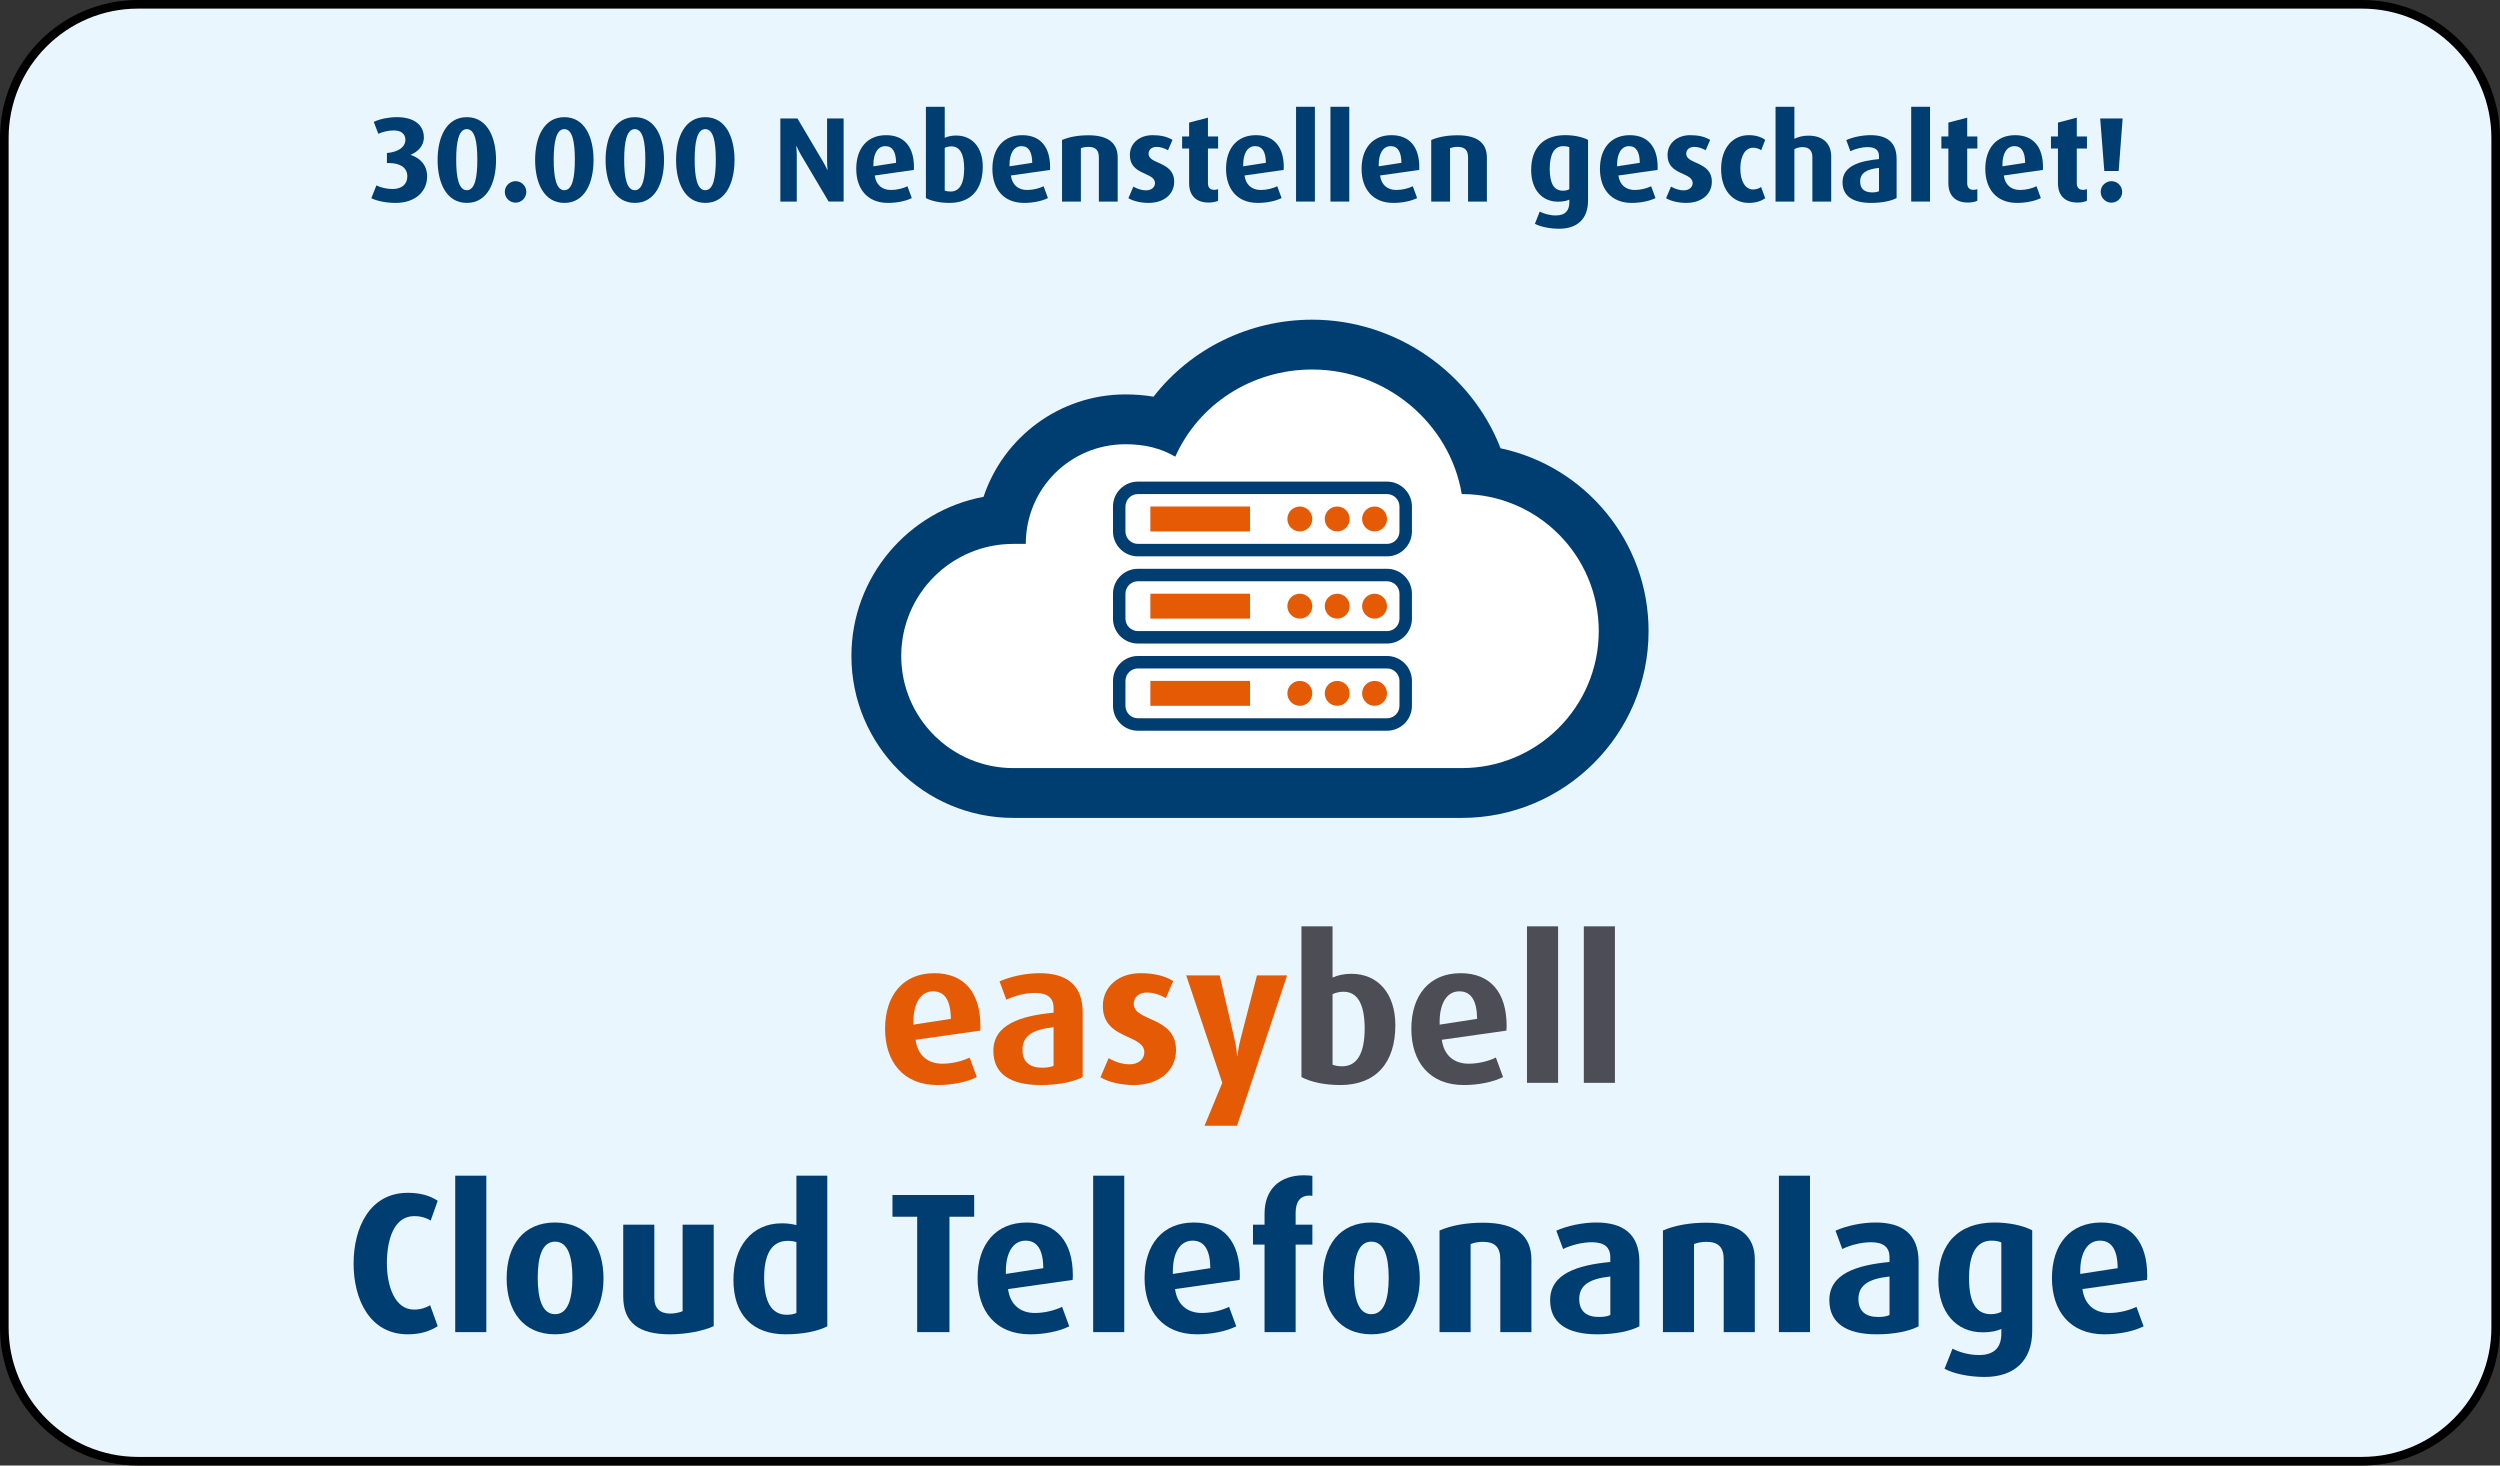 <?xml version="1.0" encoding="utf-8"?>
<!-- Generator: Adobe Illustrator 24.1.0, SVG Export Plug-In . SVG Version: 6.00 Build 0)  -->
<svg version="1.1" xmlns="http://www.w3.org/2000/svg" xmlns:xlink="http://www.w3.org/1999/xlink" x="0px" y="0px" width="290px"
	 height="170px" viewBox="0 0 290 170" enable-background="new 0 0 290 170" xml:space="preserve">
<rect x="0" y="0" width="290" height="170" fill="#333333" stroke="none"/>
<g id="Layer_1">
	<g>
		<path fill="#EAF6FE" d="M16,169.501c-8.547,0-15.5-6.953-15.5-15.5V16C0.5,7.453,7.453,0.5,16,0.5h258
			c8.547,0,15.5,6.953,15.5,15.5v138.001c0,8.547-6.953,15.5-15.5,15.5H16z"/>
		<path d="M274,1c8.271,0,15,6.729,15,15v138.001c0,8.271-6.729,15-15,15H16c-8.271,0-15-6.729-15-15V16C1,7.729,7.729,1,16,1H274
			 M274,0H16C7.164,0,0,7.163,0,16v138.001c0,8.836,7.164,16,16,16h258c8.838,0,16-7.164,16-16V16C290,7.163,282.838,0,274,0L274,0z
			"/>
	</g>
	<g>
		<path fill="#E55A05" d="M113.701,119.551l-7.494,1.064c0.231,1.758,1.365,2.775,3.123,2.775c1.133,0,2.382-0.323,3.146-0.717
			l0.832,2.267c-1.156,0.578-2.844,0.925-4.556,0.925c-4.001,0-6.083-2.729-6.083-6.522c0-3.909,2.105-6.453,5.713-6.453
			c3.492,0,5.343,2.266,5.343,6.129C113.724,119.204,113.724,119.297,113.701,119.551z M108.243,114.995
			c-1.48,0-2.29,1.434-2.29,3.539v0.324l4.348-0.671C110.278,116.151,109.654,114.995,108.243,114.995z"/>
		<path fill="#E55A05" d="M120.711,125.865c-3.562,0-5.482-1.341-5.482-3.955c0-3.076,3.146-4.071,6.985-4.441v-0.555
			c0-1.203-0.763-1.734-2.151-1.734c-1.156,0-2.429,0.347-3.331,0.786l-0.786-2.128c1.249-0.555,3.007-0.948,4.649-0.948
			c3.053,0,4.996,1.295,4.996,4.556v7.494C124.527,125.495,122.816,125.865,120.711,125.865z M122.214,119.158
			c-2.405,0.254-3.608,0.995-3.608,2.614c0,1.388,0.81,2.081,2.29,2.081c0.532,0,0.994-0.069,1.318-0.231V119.158z"/>
		<path fill="#E55A05" d="M131.491,125.865c-1.434,0-2.938-0.347-3.839-0.902l0.948-2.22c0.833,0.486,1.689,0.717,2.429,0.717
			c1.041,0,1.712-0.602,1.712-1.388c0-2.151-4.811-1.434-4.811-5.366c0-2.359,1.943-3.816,4.348-3.816
			c1.55,0,2.753,0.277,3.816,0.902l-0.856,1.989c-0.717-0.416-1.503-0.647-2.174-0.647c-1.017,0-1.55,0.578-1.55,1.318
			c0,2.082,4.903,1.411,4.903,5.366C136.417,124.131,134.544,125.865,131.491,125.865z"/>
		<path fill="#E55A05" d="M143.496,130.583h-3.77l2.058-4.973l-4.186-12.466h3.885l1.734,7.447c0.185,0.786,0.255,1.503,0.278,1.92
			h0.046c0.046-0.393,0.139-1.133,0.347-1.92l1.92-7.447h3.492L143.496,130.583z"/>
		<path fill="#4D4D55" d="M155.478,125.865c-1.873,0-3.469-0.37-4.51-0.925v-17.485h3.608v5.944
			c0.602-0.278,1.365-0.439,2.174-0.439c3.122,0,5.111,2.313,5.111,5.967C161.862,123.298,159.595,125.865,155.478,125.865z
			 M155.849,115.041c-0.486,0-0.902,0.115-1.272,0.277v8.188c0.278,0.115,0.694,0.185,1.11,0.185c1.828,0,2.614-1.665,2.614-4.394
			C158.3,116.521,157.491,115.041,155.849,115.041z"/>
		<path fill="#4D4D55" d="M174.747,119.551l-7.494,1.064c0.231,1.758,1.365,2.775,3.123,2.775c1.133,0,2.382-0.323,3.146-0.717
			l0.832,2.267c-1.156,0.578-2.844,0.925-4.556,0.925c-4.001,0-6.083-2.729-6.083-6.522c0-3.909,2.105-6.453,5.713-6.453
			c3.492,0,5.343,2.266,5.343,6.129C174.77,119.204,174.77,119.297,174.747,119.551z M169.288,114.995
			c-1.48,0-2.29,1.434-2.29,3.539v0.324l4.348-0.671C171.324,116.151,170.699,114.995,169.288,114.995z"/>
		<path fill="#4D4D55" d="M177.131,125.611v-18.156h3.608v18.156H177.131z"/>
		<path fill="#4D4D55" d="M183.723,125.611v-18.156h3.608v18.156H183.723z"/>
	</g>
	<g>
		<g>
			<path fill="#003E71" d="M152.224,37.083c-7.336,0-14.111,3.385-18.412,8.933c-1.038-0.176-2.122-0.263-3.261-0.263
				c-7.653,0-14.164,4.984-16.457,11.877c-8.713,1.626-15.33,9.288-15.33,18.465c0,10.357,8.426,18.783,18.783,18.783h50.57h1.445
				c11.951,0,21.673-9.722,21.673-21.673c0-10.406-7.372-19.123-17.168-21.202C170.68,43.253,161.969,37.083,152.224,37.083
				L152.224,37.083z"/>
			<path fill="#FFFFFF" d="M152.224,42.863c8.593,0,15.965,6.246,17.338,14.448c-0.02,0-0.041,0,0,0
				c8.778,0,15.894,7.116,15.894,15.894s-7.116,15.894-15.894,15.894c-0.487,0-1.445,0-1.445,0h-50.57
				c-7.182,0-13.004-5.822-13.004-13.004c0-7.182,5.822-13.004,13.004-13.004c0.454,0,1.445,0,1.445,0c0,0.001,0,0.002,0,0.002
				s0-0.001,0-0.002c0-6.412,5.147-11.559,11.559-11.559c2.151,0,4.052,0.425,5.779,1.445
				C139.034,46.918,145.161,42.863,152.224,42.863"/>
			<path fill="#003E71" d="M169.581,57.311c0.009,0,0.009,0-0.018,0.001c0,0,0,0,0,0C169.569,57.311,169.576,57.311,169.581,57.311"
				/>
		</g>
		<g>
			<path fill="#003E71" d="M160.894,57.312c0.795,0,1.445,0.65,1.445,1.445v2.89c0,0.795-0.65,1.445-1.445,1.445h-28.897
				c-0.795,0-1.445-0.65-1.445-1.445v-2.89c0-0.795,0.65-1.445,1.445-1.445H160.894 M160.894,55.867h-28.897
				c-1.593,0-2.89,1.296-2.89,2.89v2.89c0,1.593,1.296,2.89,2.89,2.89h28.897c1.593,0,2.89-1.296,2.89-2.89v-2.89
				C163.783,57.163,162.487,55.867,160.894,55.867L160.894,55.867z"/>
			<g>
				<rect x="133.441" y="58.756" fill="#E55A05" width="11.559" height="2.89"/>
			</g>
			<circle fill="#E55A05" cx="159.449" cy="60.201" r="1.445"/>
			<circle fill="#E55A05" cx="155.114" cy="60.201" r="1.445"/>
			<circle fill="#E55A05" cx="150.779" cy="60.201" r="1.445"/>
		</g>
		<g>
			<path fill="#003E71" d="M160.894,67.426c0.795,0,1.445,0.65,1.445,1.445v2.89c0,0.795-0.65,1.445-1.445,1.445h-28.897
				c-0.795,0-1.445-0.65-1.445-1.445v-2.89c0-0.795,0.65-1.445,1.445-1.445H160.894 M160.894,65.981h-28.897
				c-1.593,0-2.89,1.296-2.89,2.89v2.89c0,1.593,1.296,2.89,2.89,2.89h28.897c1.593,0,2.89-1.296,2.89-2.89v-2.89
				C163.783,67.277,162.487,65.981,160.894,65.981L160.894,65.981z"/>
			<g>
				<rect x="133.441" y="68.87" fill="#E55A05" width="11.559" height="2.89"/>
			</g>
			<circle fill="#E55A05" cx="159.449" cy="70.315" r="1.445"/>
			<circle fill="#E55A05" cx="155.114" cy="70.315" r="1.445"/>
			<circle fill="#E55A05" cx="150.779" cy="70.315" r="1.445"/>
		</g>
		<g>
			<path fill="#003E71" d="M160.894,77.54c0.795,0,1.445,0.65,1.445,1.445v2.89c0,0.795-0.65,1.445-1.445,1.445h-28.897
				c-0.795,0-1.445-0.65-1.445-1.445v-2.89c0-0.795,0.65-1.445,1.445-1.445H160.894 M160.894,76.095h-28.897
				c-1.593,0-2.89,1.296-2.89,2.89v2.89c0,1.593,1.296,2.89,2.89,2.89h28.897c1.593,0,2.89-1.296,2.89-2.89v-2.89
				C163.783,77.391,162.487,76.095,160.894,76.095L160.894,76.095z"/>
			<g>
				<rect x="133.441" y="78.985" fill="#E55A05" width="11.559" height="2.89"/>
			</g>
			<circle fill="#E55A05" cx="159.449" cy="80.429" r="1.445"/>
			<circle fill="#E55A05" cx="155.114" cy="80.429" r="1.445"/>
			<circle fill="#E55A05" cx="150.779" cy="80.429" r="1.445"/>
		</g>
	</g>
	<g>
		<path fill="#003E71" d="M47.305,154.78c-4.416,0-6.288-4.045-6.288-8.207s1.873-8.207,6.288-8.207
			c1.433,0,2.566,0.324,3.467,0.924l-0.809,2.289c-0.508-0.301-1.109-0.509-1.918-0.509c-2.358,0-3.167,2.751-3.167,5.456
			c0,2.635,0.901,5.386,3.144,5.386c0.763,0,1.387-0.208,1.873-0.508l0.878,2.427C49.871,154.434,48.738,154.78,47.305,154.78z"/>
		<path fill="#003E71" d="M52.806,154.526v-18.147h3.606v18.147H52.806z"/>
		<path fill="#003E71" d="M64.388,154.78c-3.722,0-5.617-2.728-5.617-6.496s1.896-6.473,5.617-6.473
			c3.722,0,5.618,2.705,5.618,6.473S68.11,154.78,64.388,154.78z M64.388,144.031c-1.502,0-2.011,1.757-2.011,4.184
			s0.509,4.23,2.011,4.23c1.503,0,2.011-1.803,2.011-4.23S65.891,144.031,64.388,144.031z"/>
		<path fill="#003E71" d="M77.704,154.78c-3.583,0-5.41-1.318-5.41-4.393v-8.322h3.606v8.484c0,1.202,0.647,1.826,1.849,1.826
			c0.509,0,1.063-0.116,1.434-0.277v-10.033h3.606v11.767C81.611,154.387,79.623,154.78,77.704,154.78z"/>
		<path fill="#003E71" d="M91.112,154.78c-3.791,0-6.033-2.243-6.033-6.311c0-3.791,2.081-6.565,5.617-6.565
			c0.601,0,1.133,0.069,1.688,0.208v-5.733h3.583v17.477C94.834,154.434,93.1,154.78,91.112,154.78z M92.383,144.077
			c-0.323-0.093-0.647-0.139-1.017-0.139c-1.942,0-2.728,1.71-2.728,4.276c0,2.705,0.809,4.3,2.635,4.3
			c0.508,0,0.832-0.092,1.109-0.208V144.077z"/>
		<path fill="#003E71" d="M110.138,141.141v13.385h-3.745v-13.385h-2.866v-2.52h9.478v2.52H110.138z"/>
		<path fill="#003E71" d="M124.425,148.469l-7.49,1.063c0.231,1.757,1.364,2.774,3.121,2.774c1.133,0,2.381-0.324,3.144-0.717
			l0.833,2.266c-1.156,0.578-2.843,0.925-4.554,0.925c-3.999,0-6.08-2.728-6.08-6.519c0-3.907,2.104-6.45,5.71-6.45
			c3.491,0,5.34,2.266,5.34,6.126C124.448,148.122,124.448,148.215,124.425,148.469z M118.969,143.915
			c-1.479,0-2.289,1.434-2.289,3.537v0.324l4.346-0.67C121.004,145.071,120.38,143.915,118.969,143.915z"/>
		<path fill="#003E71" d="M126.806,154.526v-18.147h3.606v18.147H126.806z"/>
		<path fill="#003E71" d="M143.797,148.469l-7.49,1.063c0.231,1.757,1.364,2.774,3.121,2.774c1.133,0,2.381-0.324,3.144-0.717
			l0.832,2.266c-1.156,0.578-2.843,0.925-4.554,0.925c-3.999,0-6.08-2.728-6.08-6.519c0-3.907,2.104-6.45,5.71-6.45
			c3.491,0,5.34,2.266,5.34,6.126C143.82,148.122,143.82,148.215,143.797,148.469z M138.342,143.915
			c-1.479,0-2.289,1.434-2.289,3.537v0.324l4.346-0.67C140.376,145.071,139.752,143.915,138.342,143.915z"/>
		<path fill="#003E71" d="M150.294,144.377v10.148h-3.606v-10.148h-1.341v-2.312h1.341v-1.271c0-2.82,1.734-4.462,4.577-4.462
			c0.485,0,0.786,0.046,0.971,0.069v2.312c-0.231-0.023-0.277-0.023-0.347-0.023c-1.086,0-1.595,0.74-1.595,2.011v1.364h1.941v2.312
			H150.294z"/>
		<path fill="#003E71" d="M159.078,154.78c-3.722,0-5.617-2.728-5.617-6.496s1.896-6.473,5.617-6.473
			c3.722,0,5.618,2.705,5.618,6.473S162.8,154.78,159.078,154.78z M159.078,144.031c-1.502,0-2.011,1.757-2.011,4.184
			s0.509,4.23,2.011,4.23c1.503,0,2.011-1.803,2.011-4.23S160.581,144.031,159.078,144.031z"/>
		<path fill="#003E71" d="M174.035,154.526v-8.438c0-1.364-0.578-2.035-2.011-2.035c-0.555,0-0.994,0.093-1.433,0.254v10.218h-3.606
			v-11.79c1.41-0.601,3.121-0.902,5.04-0.902c3.93,0,5.618,1.595,5.618,4.277v8.415H174.035z"/>
		<path fill="#003E71" d="M185.294,154.78c-3.56,0-5.479-1.341-5.479-3.953c0-3.075,3.144-4.069,6.981-4.438v-0.555
			c0-1.202-0.763-1.734-2.15-1.734c-1.156,0-2.427,0.347-3.329,0.786l-0.786-2.127c1.248-0.555,3.005-0.948,4.646-0.948
			c3.051,0,4.993,1.294,4.993,4.554v7.49C189.108,154.41,187.398,154.78,185.294,154.78z M186.797,148.076
			c-2.404,0.254-3.606,0.994-3.606,2.612c0,1.387,0.809,2.081,2.289,2.081c0.532,0,0.994-0.069,1.318-0.231V148.076z"/>
		<path fill="#003E71" d="M199.95,154.526v-8.438c0-1.364-0.578-2.035-2.011-2.035c-0.555,0-0.994,0.093-1.433,0.254v10.218H192.9
			v-11.79c1.41-0.601,3.121-0.902,5.04-0.902c3.93,0,5.618,1.595,5.618,4.277v8.415H199.95z"/>
		<path fill="#003E71" d="M206.354,154.526v-18.147h3.606v18.147H206.354z"/>
		<path fill="#003E71" d="M217.682,154.78c-3.56,0-5.479-1.341-5.479-3.953c0-3.075,3.144-4.069,6.981-4.438v-0.555
			c0-1.202-0.763-1.734-2.15-1.734c-1.156,0-2.427,0.347-3.329,0.786l-0.786-2.127c1.248-0.555,3.005-0.948,4.646-0.948
			c3.051,0,4.993,1.294,4.993,4.554v7.49C221.496,154.41,219.785,154.78,217.682,154.78z M219.184,148.076
			c-2.404,0.254-3.606,0.994-3.606,2.612c0,1.387,0.809,2.081,2.289,2.081c0.532,0,0.994-0.069,1.318-0.231V148.076z"/>
		<path fill="#003E71" d="M230.211,159.727c-1.826,0-3.629-0.393-4.646-0.948l0.925-2.334c0.786,0.416,1.942,0.74,3.075,0.74
			c1.896,0,2.589-1.018,2.589-2.474v-0.555c-0.438,0.208-1.109,0.393-2.173,0.393c-3.075,0-5.132-2.334-5.132-6.057
			c0-4.23,2.334-6.681,6.52-6.681c1.595,0,3.259,0.324,4.369,0.901v11.651C235.737,157.901,233.61,159.727,230.211,159.727z
			 M232.153,144.123c-0.3-0.139-0.693-0.208-1.132-0.208c-1.78,0-2.612,1.549-2.612,4.369c0,2.751,0.786,4.161,2.543,4.161
			c0.486,0,0.902-0.116,1.202-0.277V144.123z"/>
		<path fill="#003E71" d="M249.052,148.469l-7.49,1.063c0.231,1.757,1.364,2.774,3.121,2.774c1.133,0,2.381-0.324,3.144-0.717
			l0.832,2.266c-1.155,0.578-2.843,0.925-4.554,0.925c-3.999,0-6.08-2.728-6.08-6.519c0-3.907,2.104-6.45,5.71-6.45
			c3.491,0,5.341,2.266,5.341,6.126C249.076,148.122,249.076,148.215,249.052,148.469z M243.596,143.915
			c-1.479,0-2.288,1.434-2.288,3.537v0.324l4.346-0.67C245.63,145.071,245.006,143.915,243.596,143.915z"/>
	</g>
	<g>
		<path fill="#003E71" d="M45.918,23.537c-1.064,0-2.143-0.196-2.843-0.546l0.588-1.485c0.476,0.252,1.232,0.42,1.891,0.42
			c1.022,0,1.695-0.546,1.695-1.457c0-1.079-0.896-1.555-2.157-1.555h-0.21v-1.163c1.373-0.126,2.143-0.714,2.143-1.541
			c0-0.714-0.546-1.079-1.345-1.079c-0.644,0-1.274,0.154-1.793,0.392l-0.532-1.387c0.757-0.35,1.737-0.546,2.689-0.546
			c1.919,0,3.124,0.854,3.124,2.354c0,1.008-0.743,1.681-1.513,2.003v0.028c1.037,0.35,1.891,1.134,1.891,2.493
			C49.546,22.304,48.061,23.537,45.918,23.537z"/>
		<path fill="#003E71" d="M54.151,23.537c-2.396,0-3.39-2.368-3.39-4.973c0-2.605,0.995-4.973,3.39-4.973
			c2.395,0,3.39,2.368,3.39,4.973C57.54,21.169,56.546,23.537,54.151,23.537z M54.151,14.978c-0.967,0-1.233,1.568-1.233,3.543
			s0.266,3.544,1.233,3.544c0.966,0,1.218-1.569,1.218-3.544S55.117,14.978,54.151,14.978z"/>
		<path fill="#003E71" d="M59.805,23.508c-0.687,0-1.247-0.56-1.247-1.247s0.56-1.247,1.247-1.247s1.247,0.56,1.247,1.247
			S60.492,23.508,59.805,23.508z"/>
		<path fill="#003E71" d="M65.463,23.537c-2.396,0-3.39-2.368-3.39-4.973c0-2.605,0.995-4.973,3.39-4.973
			c2.395,0,3.39,2.368,3.39,4.973C68.852,21.169,67.858,23.537,65.463,23.537z M65.463,14.978c-0.967,0-1.233,1.568-1.233,3.543
			s0.266,3.544,1.233,3.544c0.966,0,1.219-1.569,1.219-3.544S66.429,14.978,65.463,14.978z"/>
		<path fill="#003E71" d="M73.638,23.537c-2.396,0-3.39-2.368-3.39-4.973c0-2.605,0.995-4.973,3.39-4.973
			c2.395,0,3.39,2.368,3.39,4.973C77.028,21.169,76.033,23.537,73.638,23.537z M73.638,14.978c-0.967,0-1.233,1.568-1.233,3.543
			s0.266,3.544,1.233,3.544c0.966,0,1.219-1.569,1.219-3.544S74.605,14.978,73.638,14.978z"/>
		<path fill="#003E71" d="M81.814,23.537c-2.396,0-3.39-2.368-3.39-4.973c0-2.605,0.995-4.973,3.39-4.973
			c2.395,0,3.39,2.368,3.39,4.973C85.204,21.169,84.209,23.537,81.814,23.537z M81.814,14.978c-0.967,0-1.233,1.568-1.233,3.543
			s0.266,3.544,1.233,3.544c0.966,0,1.219-1.569,1.219-3.544S82.78,14.978,81.814,14.978z"/>
		<path fill="#003E71" d="M96.123,23.382l-3.222-5.435c-0.168-0.294-0.378-0.714-0.504-1.008h-0.028
			c0.042,0.574,0.056,0.826,0.056,1.134v5.309H90.52v-9.637h1.989l2.956,5c0.252,0.435,0.28,0.49,0.504,0.967h0.028
			c-0.028-0.322-0.056-0.687-0.056-1.093v-4.875h1.919v9.637H96.123z"/>
		<path fill="#003E71" d="M106.007,19.712l-4.538,0.645c0.14,1.064,0.826,1.681,1.891,1.681c0.686,0,1.442-0.196,1.905-0.434
			l0.504,1.373c-0.701,0.35-1.723,0.561-2.76,0.561c-2.423,0-3.684-1.653-3.684-3.95c0-2.367,1.274-3.908,3.459-3.908
			c2.115,0,3.236,1.373,3.236,3.712C106.021,19.502,106.021,19.558,106.007,19.712z M102.701,16.953
			c-0.896,0-1.387,0.869-1.387,2.144v0.196l2.633-0.406C103.934,17.653,103.556,16.953,102.701,16.953z"/>
		<path fill="#003E71" d="M110.135,23.537c-1.135,0-2.102-0.224-2.731-0.561v-10.59h2.185v3.6c0.364-0.168,0.826-0.266,1.316-0.266
			c1.891,0,3.096,1.401,3.096,3.614C114.001,21.981,112.629,23.537,110.135,23.537z M110.36,16.981c-0.294,0-0.546,0.07-0.771,0.168
			v4.958c0.168,0.07,0.42,0.112,0.672,0.112c1.106,0,1.583-1.009,1.583-2.662C111.844,17.877,111.354,16.981,110.36,16.981z"/>
		<path fill="#003E71" d="M121.799,19.712l-4.538,0.645c0.14,1.064,0.826,1.681,1.891,1.681c0.686,0,1.442-0.196,1.905-0.434
			l0.504,1.373c-0.701,0.35-1.723,0.561-2.76,0.561c-2.423,0-3.684-1.653-3.684-3.95c0-2.367,1.274-3.908,3.459-3.908
			c2.115,0,3.236,1.373,3.236,3.712C121.813,19.502,121.813,19.558,121.799,19.712z M118.493,16.953
			c-0.896,0-1.387,0.869-1.387,2.144v0.196l2.633-0.406C119.726,17.653,119.348,16.953,118.493,16.953z"/>
		<path fill="#003E71" d="M127.468,23.382v-5.113c0-0.827-0.35-1.232-1.219-1.232c-0.336,0-0.602,0.056-0.868,0.154v6.191h-2.185
			v-7.144c0.854-0.364,1.891-0.546,3.053-0.546c2.381,0,3.404,0.966,3.404,2.591v5.099H127.468z"/>
		<path fill="#003E71" d="M133.221,23.537c-0.869,0-1.779-0.21-2.325-0.546l0.574-1.345c0.504,0.294,1.022,0.434,1.471,0.434
			c0.63,0,1.037-0.364,1.037-0.84c0-1.303-2.914-0.869-2.914-3.25c0-1.429,1.177-2.311,2.633-2.311c0.938,0,1.667,0.168,2.312,0.546
			l-0.519,1.205c-0.434-0.252-0.911-0.392-1.316-0.392c-0.617,0-0.939,0.35-0.939,0.798c0,1.261,2.97,0.854,2.97,3.25
			C136.204,22.486,135.07,23.537,133.221,23.537z"/>
		<path fill="#003E71" d="M140.193,23.495c-1.443,0-2.255-0.812-2.255-2.241v-4.021h-0.812v-1.401h0.812v-1.611l2.185-0.574v2.185
			h1.177v1.401h-1.177v4.021c0,0.504,0.266,0.77,0.714,0.77c0.168,0,0.322-0.028,0.462-0.084v1.345
			C141.062,23.41,140.67,23.495,140.193,23.495z"/>
		<path fill="#003E71" d="M148.903,19.712l-4.538,0.645c0.14,1.064,0.826,1.681,1.891,1.681c0.687,0,1.443-0.196,1.905-0.434
			l0.504,1.373c-0.701,0.35-1.723,0.561-2.76,0.561c-2.423,0-3.684-1.653-3.684-3.95c0-2.367,1.275-3.908,3.46-3.908
			c2.115,0,3.236,1.373,3.236,3.712C148.917,19.502,148.917,19.558,148.903,19.712z M145.597,16.953
			c-0.896,0-1.387,0.869-1.387,2.144v0.196l2.633-0.406C146.83,17.653,146.452,16.953,145.597,16.953z"/>
		<path fill="#003E71" d="M150.342,23.382V12.386h2.185v10.996H150.342z"/>
		<path fill="#003E71" d="M154.332,23.382V12.386h2.185v10.996H154.332z"/>
		<path fill="#003E71" d="M164.625,19.712l-4.538,0.645c0.14,1.064,0.826,1.681,1.891,1.681c0.686,0,1.442-0.196,1.905-0.434
			l0.504,1.373c-0.701,0.35-1.723,0.561-2.76,0.561c-2.423,0-3.684-1.653-3.684-3.95c0-2.367,1.274-3.908,3.459-3.908
			c2.115,0,3.236,1.373,3.236,3.712C164.639,19.502,164.639,19.558,164.625,19.712z M161.319,16.953
			c-0.896,0-1.387,0.869-1.387,2.144v0.196l2.633-0.406C162.552,17.653,162.174,16.953,161.319,16.953z"/>
		<path fill="#003E71" d="M170.294,23.382v-5.113c0-0.827-0.35-1.232-1.219-1.232c-0.336,0-0.602,0.056-0.868,0.154v6.191h-2.185
			v-7.144c0.854-0.364,1.891-0.546,3.053-0.546c2.381,0,3.404,0.966,3.404,2.591v5.099H170.294z"/>
		<path fill="#003E71" d="M180.863,26.534c-1.106,0-2.199-0.238-2.815-0.575l0.56-1.415c0.477,0.252,1.177,0.448,1.863,0.448
			c1.148,0,1.569-0.616,1.569-1.499v-0.336c-0.266,0.126-0.672,0.238-1.317,0.238c-1.863,0-3.11-1.415-3.11-3.67
			c0-2.563,1.415-4.048,3.95-4.048c0.967,0,1.975,0.196,2.647,0.546v7.06C184.211,25.427,182.922,26.534,180.863,26.534z
			 M182.04,17.079c-0.182-0.084-0.42-0.126-0.687-0.126c-1.079,0-1.583,0.938-1.583,2.647c0,1.667,0.477,2.521,1.541,2.521
			c0.294,0,0.546-0.07,0.729-0.168V17.079z"/>
		<path fill="#003E71" d="M192.275,19.712l-4.538,0.645c0.14,1.064,0.826,1.681,1.891,1.681c0.686,0,1.442-0.196,1.905-0.434
			l0.504,1.373c-0.701,0.35-1.723,0.561-2.76,0.561c-2.423,0-3.684-1.653-3.684-3.95c0-2.367,1.274-3.908,3.459-3.908
			c2.115,0,3.236,1.373,3.236,3.712C192.289,19.502,192.289,19.558,192.275,19.712z M188.969,16.953
			c-0.896,0-1.387,0.869-1.387,2.144v0.196l2.633-0.406C190.202,17.653,189.823,16.953,188.969,16.953z"/>
		<path fill="#003E71" d="M195.59,23.537c-0.869,0-1.779-0.21-2.325-0.546l0.574-1.345c0.504,0.294,1.022,0.434,1.471,0.434
			c0.63,0,1.037-0.364,1.037-0.84c0-1.303-2.914-0.869-2.914-3.25c0-1.429,1.177-2.311,2.633-2.311c0.938,0,1.667,0.168,2.312,0.546
			l-0.519,1.205c-0.434-0.252-0.911-0.392-1.317-0.392c-0.616,0-0.938,0.35-0.938,0.798c0,1.261,2.97,0.854,2.97,3.25
			C198.574,22.486,197.439,23.537,195.59,23.537z"/>
		<path fill="#003E71" d="M202.857,23.537c-1.863,0-3.208-1.471-3.208-3.937s1.373-3.922,3.208-3.922
			c0.798,0,1.429,0.196,1.905,0.546l-0.462,1.205c-0.238-0.182-0.588-0.294-0.938-0.294c-0.883,0-1.485,0.911-1.485,2.423
			c0,1.499,0.602,2.423,1.485,2.423c0.35,0,0.686-0.112,0.924-0.294l0.476,1.303C204.286,23.34,203.655,23.537,202.857,23.537z"/>
		<path fill="#003E71" d="M210.235,23.382v-5.169c0-0.644-0.294-1.148-1.134-1.148c-0.351,0-0.672,0.084-0.953,0.238v6.079h-2.185
			V12.386h2.185v3.712c0.448-0.21,0.966-0.364,1.625-0.364c1.891,0,2.647,1.106,2.647,2.409v5.239H210.235z"/>
		<path fill="#003E71" d="M217.053,23.537c-2.157,0-3.32-0.812-3.32-2.396c0-1.863,1.905-2.465,4.23-2.689v-0.336
			c0-0.729-0.462-1.051-1.303-1.051c-0.701,0-1.471,0.21-2.017,0.476l-0.477-1.289c0.756-0.336,1.821-0.574,2.816-0.574
			c1.849,0,3.025,0.784,3.025,2.759v4.539C219.364,23.312,218.328,23.537,217.053,23.537z M217.964,19.474
			c-1.457,0.154-2.186,0.603-2.186,1.583c0,0.84,0.49,1.261,1.387,1.261c0.322,0,0.603-0.042,0.799-0.14V19.474z"/>
		<path fill="#003E71" d="M221.699,23.382V12.386h2.185v10.996H221.699z"/>
		<path fill="#003E71" d="M228.267,23.495c-1.443,0-2.255-0.812-2.255-2.241v-4.021h-0.812v-1.401h0.812v-1.611l2.185-0.574v2.185
			h1.177v1.401h-1.177v4.021c0,0.504,0.266,0.77,0.714,0.77c0.168,0,0.322-0.028,0.462-0.084v1.345
			C229.135,23.41,228.743,23.495,228.267,23.495z"/>
		<path fill="#003E71" d="M236.976,19.712l-4.538,0.645c0.14,1.064,0.826,1.681,1.891,1.681c0.687,0,1.442-0.196,1.905-0.434
			l0.504,1.373c-0.7,0.35-1.723,0.561-2.76,0.561c-2.423,0-3.684-1.653-3.684-3.95c0-2.367,1.274-3.908,3.46-3.908
			c2.115,0,3.235,1.373,3.235,3.712C236.99,19.502,236.99,19.558,236.976,19.712z M233.671,16.953c-0.896,0-1.387,0.869-1.387,2.144
			v0.196l2.633-0.406C234.903,17.653,234.525,16.953,233.671,16.953z"/>
		<path fill="#003E71" d="M240.978,23.495c-1.442,0-2.255-0.812-2.255-2.241v-4.021h-0.812v-1.401h0.812v-1.611l2.185-0.574v2.185
			h1.177v1.401h-1.177v4.021c0,0.504,0.267,0.77,0.715,0.77c0.168,0,0.322-0.028,0.462-0.084v1.345
			C241.846,23.41,241.455,23.495,240.978,23.495z"/>
		<path fill="#003E71" d="M245.766,19.838h-1.667l-0.477-6.093h2.605L245.766,19.838z M244.925,23.508
			c-0.686,0-1.246-0.56-1.246-1.247s0.561-1.247,1.246-1.247c0.687,0,1.247,0.56,1.247,1.247S245.612,23.508,244.925,23.508z"/>
	</g>
</g>
<g id="Navi">
</g>
<g id="Maße">
</g>
</svg>
